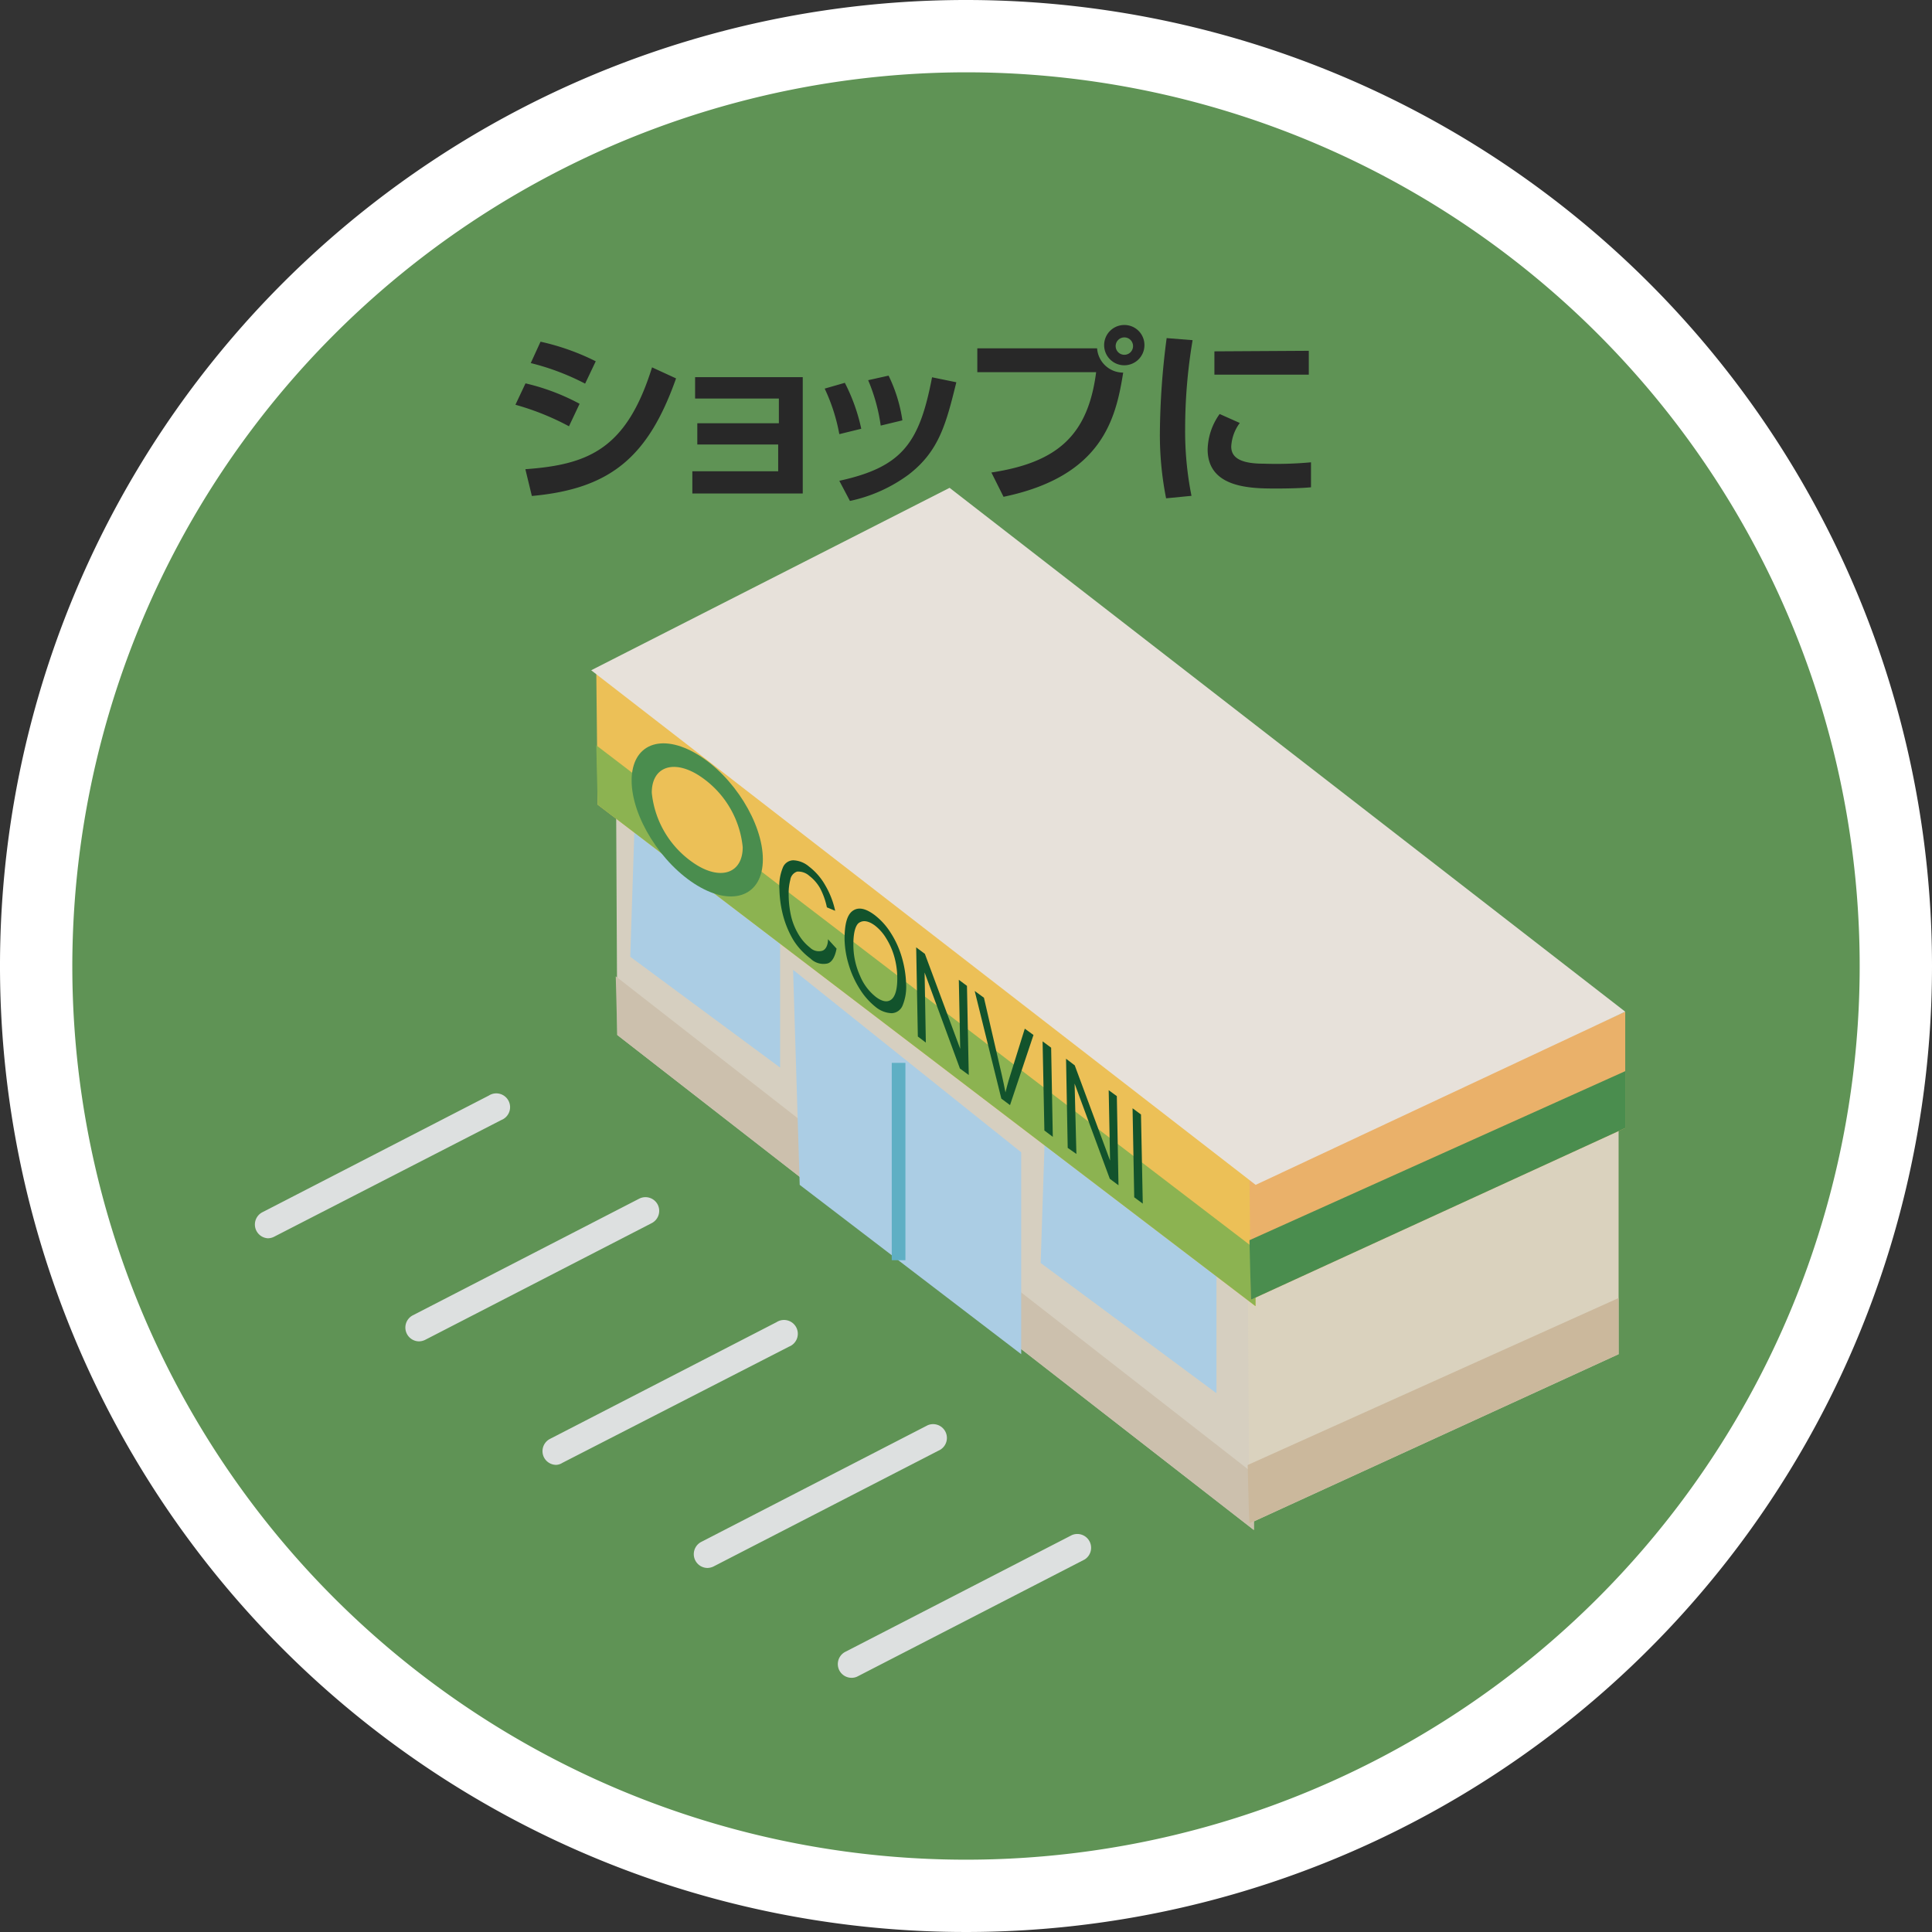 <svg id="レイヤー_1" data-name="レイヤー 1" xmlns="http://www.w3.org/2000/svg" viewBox="0 0 140 140"><rect x="0" y="0" width="140" height="140" fill="#333333" stroke="none"/><defs><style>.cls-1{fill:#72bd64;opacity:0.7;}.cls-2{fill:#fff;}.cls-3{fill:#dde0e0;}.cls-4{fill:#d6cfc0;}.cls-5{fill:#ccc0ad;}.cls-6{fill:#dad2be;}.cls-7{fill:#cbb89c;}.cls-8{fill:#abcde4;}.cls-9{fill:#ecc057;}.cls-10{fill:#8cb351;}.cls-11{fill:#eab16a;}.cls-12{fill:#4a8d4e;}.cls-13{fill:#e7e1da;}.cls-14{fill:#5fafc4;}.cls-15{fill:#12532c;}.cls-16{fill:#282828;}</style></defs><title>riyosisetsu-icon</title><circle class="cls-1" cx="70" cy="70" r="67.38"/><path class="cls-2" d="M70,5.24A64.76,64.76,0,1,1,5.24,70,64.83,64.83,0,0,1,70,5.24M70,0a70,70,0,1,0,70,70A70,70,0,0,0,70,0Z"/><path class="cls-3" d="M30.35,97.2a1,1,0,0,1-.45-1.88l16.42-8.46a1,1,0,0,1,1.34.43,1,1,0,0,1-.43,1.34L30.81,97.09A1.07,1.07,0,0,1,30.35,97.2Z"/><path class="cls-3" d="M19.4,89.73A1,1,0,0,1,19,87.85l16.42-8.46a1,1,0,1,1,.91,1.77L19.86,89.62A1,1,0,0,1,19.4,89.73Z"/><path class="cls-3" d="M51.26,113.62a1,1,0,0,1-.46-1.88l16.42-8.46a1,1,0,0,1,.92,1.77l-16.43,8.46A1.06,1.06,0,0,1,51.26,113.62Z"/><path class="cls-3" d="M40.31,106.15a1,1,0,0,1-.89-.54,1,1,0,0,1,.43-1.34l16.42-8.46a1,1,0,1,1,.91,1.77L40.76,106A.93.93,0,0,1,40.31,106.15Z"/><path class="cls-3" d="M61.71,121.58a1,1,0,0,1-.89-.54,1,1,0,0,1,.43-1.34l16.42-8.46a1,1,0,0,1,.92,1.77l-16.43,8.46A.93.93,0,0,1,61.71,121.58Z"/><polygon class="cls-4" points="90.86 110.87 44.73 75 44.62 52.81 90.86 89.81 90.86 110.87"/><polygon class="cls-5" points="90.86 110.87 44.73 75 44.62 70.75 90.86 106.8 90.86 110.87"/><polygon class="cls-6" points="117.29 98.13 90.52 110.4 90.41 89.16 117.29 77.06 117.29 98.13"/><polygon class="cls-7" points="117.29 98.13 90.52 110.4 90.41 106.16 117.29 94.06 117.29 98.13"/><polygon class="cls-8" points="74 98.13 74 83.5 57.47 70.28 57.95 85.86 74 98.13"/><polygon class="cls-8" points="88.15 100.96 88.15 86.33 75.89 76.89 75.41 91.52 88.15 100.96"/><polygon class="cls-8" points="56.53 77.36 56.53 62.73 46.15 54.7 45.67 69.33 56.53 77.36"/><polygon class="cls-9" points="90.98 94.65 43.31 58.31 43.21 48.74 90.98 85.27 90.98 94.65"/><polygon class="cls-10" points="90.98 94.65 43.31 58.31 43.21 54.01 90.98 90.53 90.98 94.65"/><polygon class="cls-11" points="117.77 81.74 90.65 94.18 90.54 85.57 117.77 73.31 117.77 81.74"/><polygon class="cls-12" points="117.77 81.74 90.65 94.18 90.54 89.87 117.77 77.62 117.77 81.74"/><polygon class="cls-13" points="117.77 73.31 68.81 35.35 42.84 48.57 90.99 85.86 117.77 73.31"/><rect class="cls-14" x="64.62" y="77.02" width="0.99" height="14.3"/><path class="cls-12" d="M45.77,56.56c0-2.63,2.13-3.48,4.76-1.9s4.75,5,4.75,7.61-2.13,3.48-4.75,1.9S45.77,59.18,45.77,56.56Z"/><path class="cls-9" d="M47.23,57.44c0-1.82,1.48-2.41,3.3-1.32a7,7,0,0,1,3.29,5.27c0,1.82-1.48,2.41-3.29,1.32A7,7,0,0,1,47.23,57.44Z"/><path class="cls-15" d="M60,68.06l.62.68c-.11.6-.34,1-.67,1.08a1.34,1.34,0,0,1-1.22-.36,4.94,4.94,0,0,1-1.24-1.34,7,7,0,0,1-.74-1.76,8.22,8.22,0,0,1-.27-1.92,3.47,3.47,0,0,1,.24-1.55.83.83,0,0,1,.77-.55,1.87,1.87,0,0,1,1.13.45,4.5,4.5,0,0,1,1.18,1.36A6.22,6.22,0,0,1,60.52,66l-.6-.25a5.27,5.27,0,0,0-.49-1.38,3,3,0,0,0-.78-.9,1.2,1.2,0,0,0-.89-.31.73.73,0,0,0-.49.59,4,4,0,0,0-.12,1.13,7.18,7.18,0,0,0,.19,1.57,4.65,4.65,0,0,0,.56,1.32,3.4,3.4,0,0,0,.8.9.91.91,0,0,0,.87.23C59.8,68.84,60,68.55,60,68.06Z"/><path class="cls-15" d="M61.2,68.07c0-1.07.17-1.76.58-2.06s.93-.2,1.59.29a4.91,4.91,0,0,1,1.17,1.29,6.7,6.7,0,0,1,.81,1.78,7.62,7.62,0,0,1,.31,1.93,3.54,3.54,0,0,1-.25,1.55.89.89,0,0,1-.79.57A1.93,1.93,0,0,1,63.49,73a5.09,5.09,0,0,1-1.18-1.32,7,7,0,0,1-.81-1.78A6.84,6.84,0,0,1,61.2,68.07Zm.64.49a5.43,5.43,0,0,0,.49,2.17,3.77,3.77,0,0,0,1.15,1.52c.46.34.84.4,1.12.17s.43-.76.42-1.59a5.81,5.81,0,0,0-.22-1.52A5.15,5.15,0,0,0,64.22,68a3.35,3.35,0,0,0-.83-.94q-.66-.48-1.11-.21C62,67,61.82,67.59,61.84,68.56Z"/><path class="cls-15" d="M66.51,75.11l-.12-6.46.63.47L69.58,76,69.48,71l.59.44.13,6.46-.64-.47L67,70.47l.09,5.08Z"/><path class="cls-15" d="M73.19,80.08,74.89,75l-.63-.46-1.17,3.75c-.08.28-.16.57-.23.87-.07-.38-.16-.79-.26-1.24L71.3,72.3l-.67-.49,1.93,7.8Z"/><path class="cls-15" d="M76.29,82.38l-.12-6.46-.62-.46.13,6.46Z"/><path class="cls-15" d="M77.37,83.18l-.12-6.46.63.48,2.56,6.9L80.34,79l.59.43.12,6.46-.63-.47-2.55-6.9L78,83.62Z"/><path class="cls-15" d="M82.19,86.76l-.12-6.45.61.45.13,6.46Z"/><path class="cls-16" d="M41.23,30.89a18.91,18.91,0,0,0-3.88-1.56l.73-1.55A15.75,15.75,0,0,1,42,29.26ZM38.07,34c4.6-.33,7.34-1.48,9.18-7.38l1.74.8c-2,5.65-4.71,8-10.45,8.52Zm4.33-6.2a17.7,17.7,0,0,0-3.94-1.49l.71-1.55a17.17,17.17,0,0,1,4,1.42Z"/><path class="cls-16" d="M58.17,27.33v8.43h-8V34.15h6.22V32.21H50.53V30.67h5.91V28.88H50.37V27.33Z"/><path class="cls-16" d="M60.82,31.46a13.29,13.29,0,0,0-1.06-3.3l1.46-.42a13.37,13.37,0,0,1,1.19,3.33Zm0,3.38c4.58-1,5.81-2.75,6.72-7.5l1.76.36c-.74,3-1.25,5-3.47,6.7a11,11,0,0,1-4.24,1.9Zm3-4a13,13,0,0,0-.91-3.29l1.48-.33a10.92,10.92,0,0,1,1,3.24Z"/><path class="cls-16" d="M79.5,25.24A1.89,1.89,0,0,0,81.39,27c-.53,3.34-1.51,7.51-8.67,9l-.88-1.76c4.79-.73,7-2.7,7.59-7.27H70.82V25.24ZM82.93,25a1.46,1.46,0,1,1-1.46-1.45A1.45,1.45,0,0,1,82.93,25Zm-2.08,0a.63.63,0,1,0,1.25,0,.63.63,0,0,0-1.25,0Z"/><path class="cls-16" d="M86.42,24.65A38.7,38.7,0,0,0,85.88,31a23.86,23.86,0,0,0,.46,4.93l-1.84.18a23.6,23.6,0,0,1-.45-4.81,55.11,55.11,0,0,1,.49-6.8Zm3.42,6a3.13,3.13,0,0,0-.62,1.71c0,.85.76,1.24,2.35,1.24A27.12,27.12,0,0,0,95,33.5v1.81c-.72.07-1.74.09-2.49.09-1.8,0-5,0-5-2.84A4.58,4.58,0,0,1,88.38,30Zm5-5.23v1.73H88V25.46Z"/></svg>